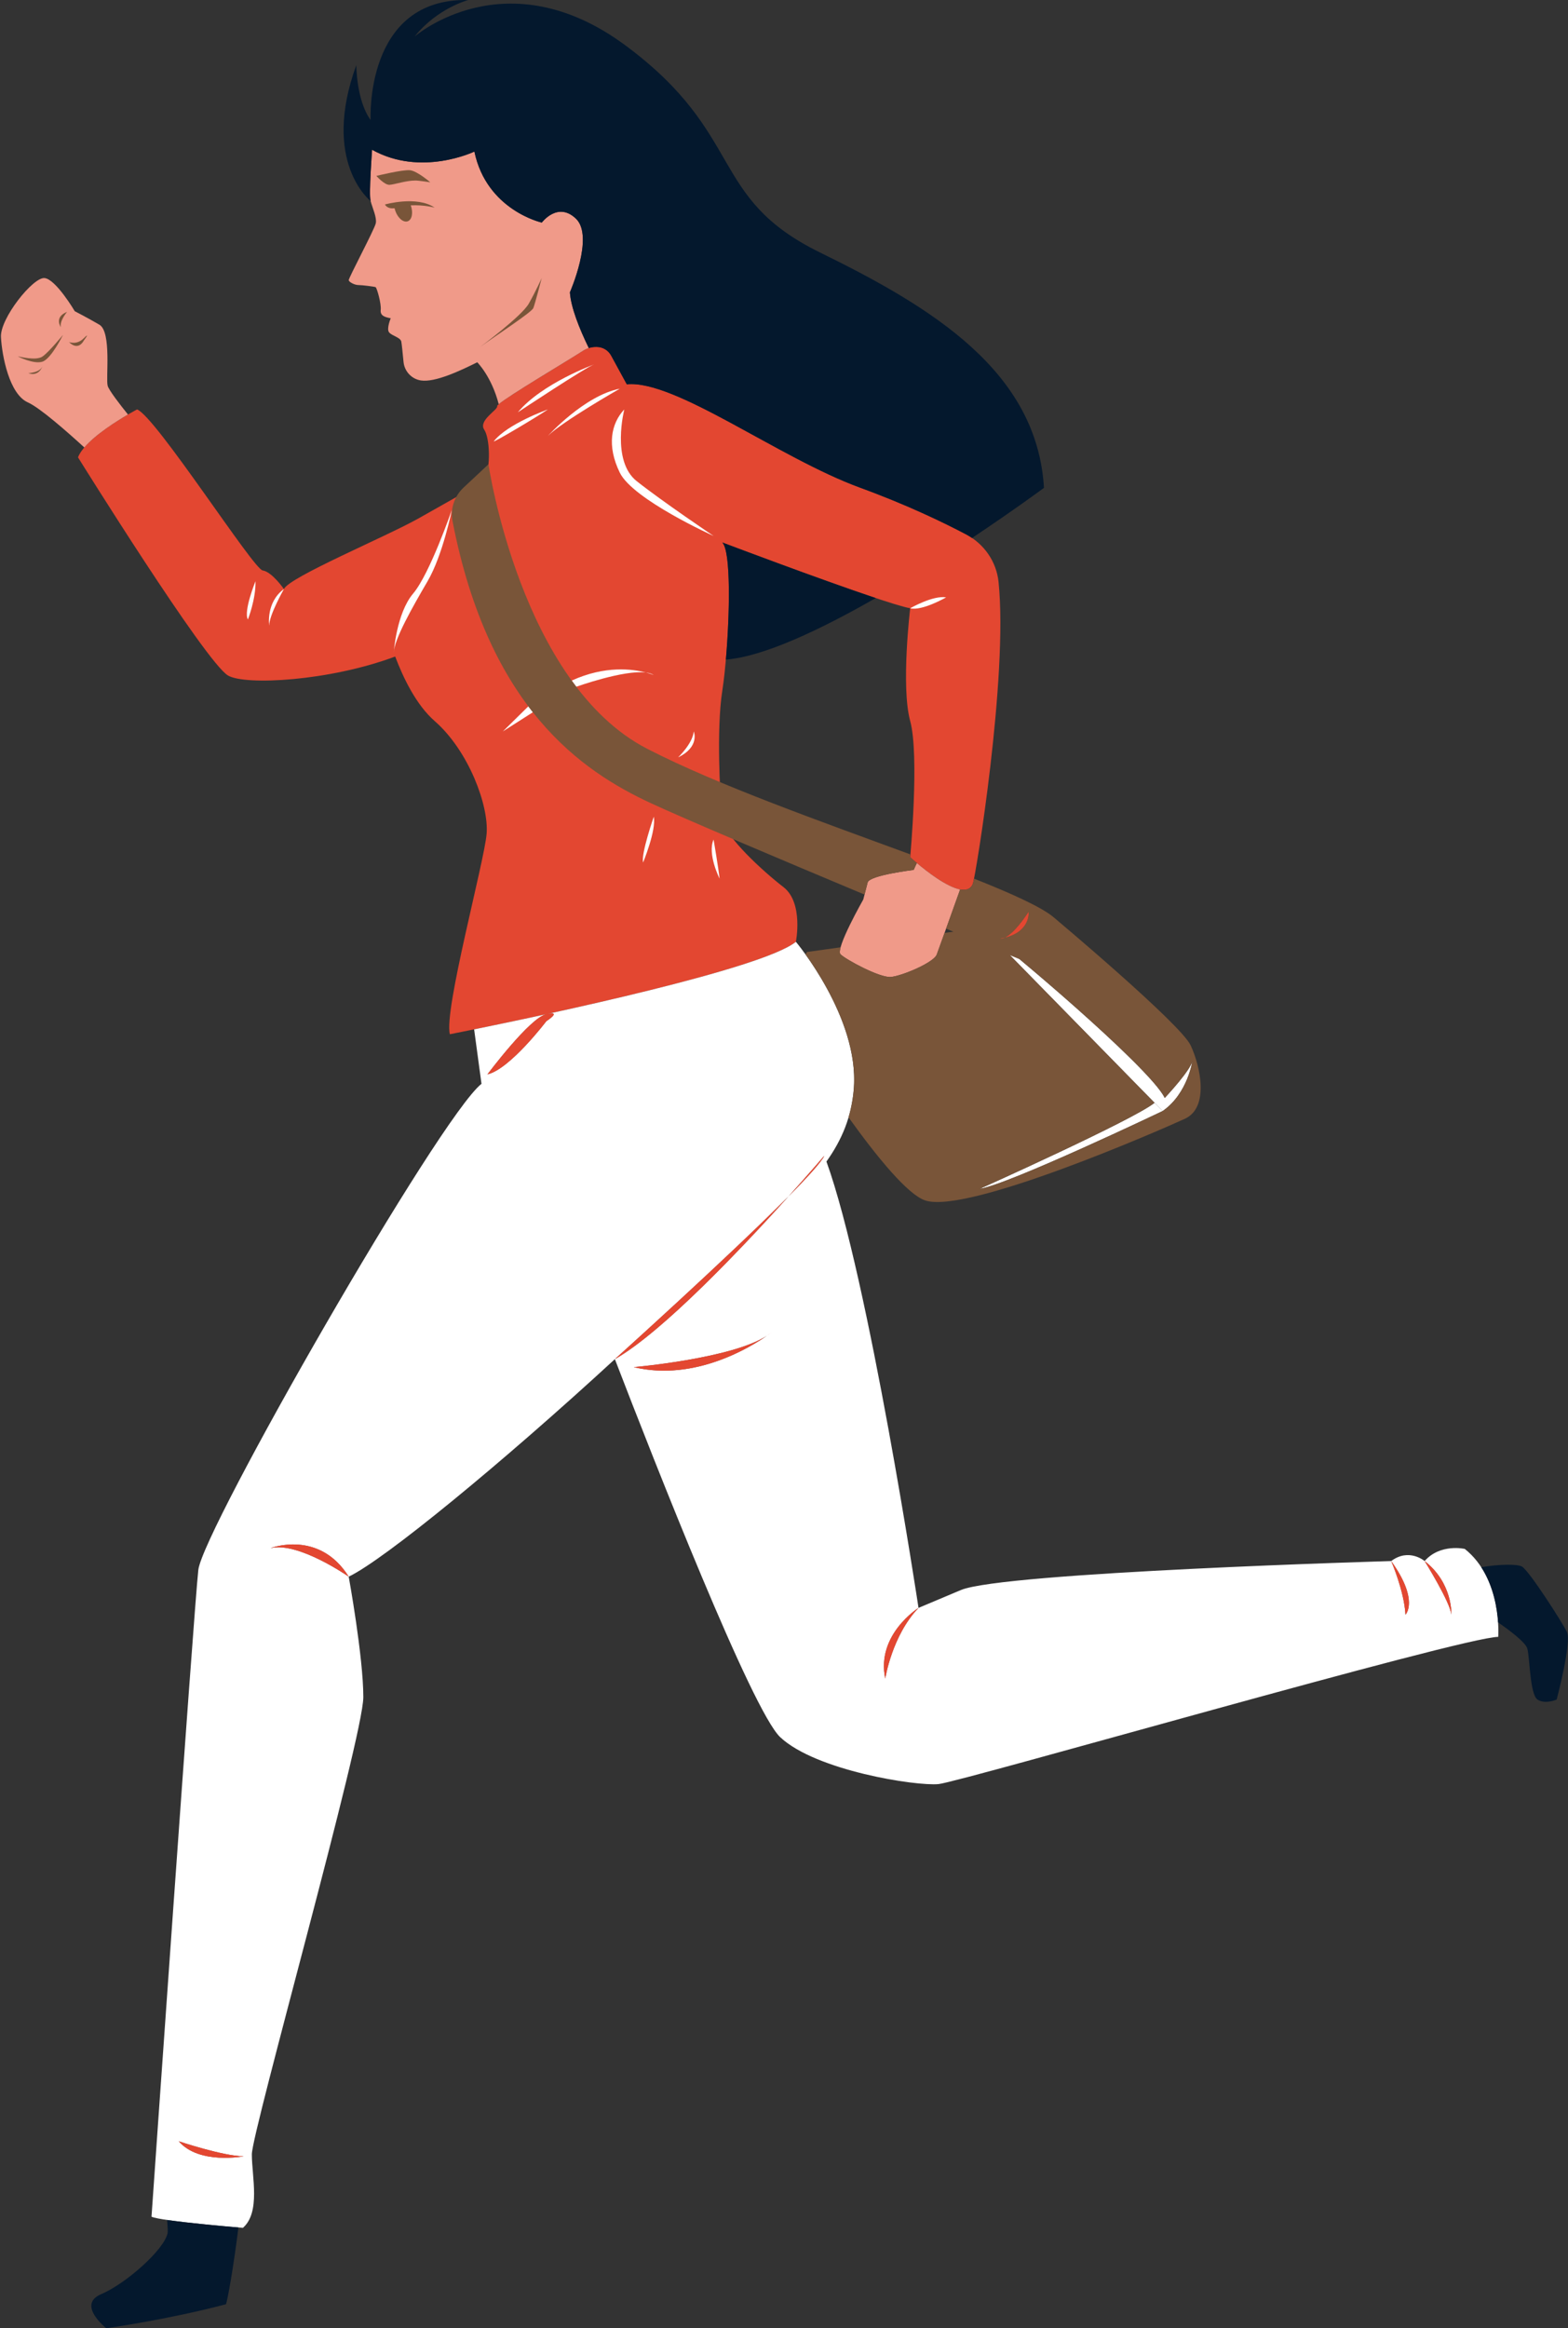 <?xml version="1.0" encoding="UTF-8" standalone="no"?><svg xmlns="http://www.w3.org/2000/svg" xmlns:xlink="http://www.w3.org/1999/xlink" fill="#000000" height="500" preserveAspectRatio="xMidYMid meet" version="1" viewBox="-0.2 0.0 336.8 500.0" width="336.8" zoomAndPan="magnify"><rect x="-0.2" y="0.0" width="336.8" height="500.0" fill="#333333" stroke="none"/><defs><clipPath id="a"><path d="M 19 0 L 336.578 0 L 336.578 500 L 19 500 Z M 19 0"/></clipPath></defs><g><g id="change1_1"><path d="M 220.73 195.859 C 216.523 202.219 214.676 201.551 214.676 201.551 C 221.238 200.457 220.73 195.859 220.73 195.859 Z M 117.156 219.297 C 117.156 219.297 120.727 217.008 117.156 217.789 C 113.59 218.574 104.5 230.727 104.5 230.727 C 109.359 229.586 117.156 219.297 117.156 219.297 Z M 38.199 459.848 C 42.562 464.922 52.148 463.07 52.148 463.07 C 47.809 463.07 38.199 459.848 38.199 459.848 Z M 298.621 335.242 C 298.621 335.242 301.406 341.609 301.691 346.754 C 301.691 346.754 304.699 343.734 298.621 335.242 Z M 305.805 335.242 C 305.805 335.242 311.379 344.184 311.535 346.754 C 311.535 346.754 311.922 340.02 305.805 335.242 Z M 197.094 345.301 C 197.094 345.301 187.949 351.043 189.949 360.473 C 189.949 360.473 191.371 351.273 197.094 345.301 Z M 57.918 332.465 C 63.918 331.035 74.703 338.594 74.703 338.594 C 68.336 328.434 57.918 332.465 57.918 332.465 Z M 165.465 286.168 C 158.988 291.598 135.938 293.598 135.938 293.598 C 151.367 297.312 165.465 286.168 165.465 286.168 Z M 176.855 248.203 C 174.336 253.676 131.871 291.883 131.871 291.883 C 146.953 283.305 176.855 248.203 176.855 248.203 Z M 208.758 189.812 C 206.805 194.691 195.305 184.098 195.305 184.098 C 195.305 184.098 197.324 162.238 195.305 154.84 C 193.285 147.438 195.305 130.625 195.305 130.625 C 189.59 129.613 154.949 116.5 154.949 116.5 C 157.301 118.852 156.293 139.703 154.949 148.309 C 153.602 156.91 154.609 171.652 154.609 171.652 C 156.629 175.688 154.949 176.027 154.949 176.027 C 155.621 179.727 163.691 187.125 168.062 190.488 C 172.438 193.852 170.754 202.258 170.754 202.258 C 162.012 209.32 96.43 222.102 96.43 222.102 C 95.086 217.055 103.828 185.105 104.324 179.055 C 104.82 173 100.465 161.227 93.156 154.84 C 89.215 151.391 86.422 145.602 84.684 140.992 C 70.535 146.289 52.461 147.238 48.785 145.074 C 43.926 142.219 16.555 98.215 16.555 98.215 C 18.332 93.641 29.246 87.926 29.246 87.926 C 33.301 89.52 54.215 122.219 56.215 122.504 C 58.215 122.789 60.785 126.504 60.785 126.504 C 61.93 123.93 82.504 115.359 89.645 111.359 C 94.676 108.543 100.723 105.094 103.871 103.293 C 105.305 100.055 104.969 93.996 103.816 92.285 C 102.461 90.266 106.855 87.98 106.586 87.215 C 106.355 86.559 120.883 78.004 125.059 75.312 C 125.863 74.789 126.797 74.512 127.758 74.512 L 127.969 74.512 C 129.258 74.512 130.445 75.219 131.062 76.352 L 134.434 82.531 C 144.859 81.523 167.055 98.34 184.543 104.727 C 194.648 108.422 202.508 112.223 207.34 114.777 C 211.199 116.816 213.836 120.633 214.285 124.973 C 216.383 145.352 209.348 188.344 208.758 189.812" fill="#e34731"/></g><g id="change2_1"><path d="M 140.227 175.398 C 140.227 175.398 137.445 183.414 137.938 185.215 C 137.938 185.215 140.801 178.289 140.227 175.398" fill="#ffffff"/></g><g id="change2_2"><path d="M 145.461 162.641 C 150.203 160.352 148.816 157.078 148.816 157.078 C 148.578 159.695 145.461 162.641 145.461 162.641" fill="#ffffff"/></g><g id="change2_3"><path d="M 122.605 146.156 L 123.586 147.48 C 123.586 147.48 133.746 143.836 138.52 144.422 C 135.742 143.691 129.809 142.859 122.605 146.156" fill="#ffffff"/></g><g id="change2_4"><path d="M 154.363 188.688 C 154.102 186.27 153.074 180.305 153.074 180.305 C 151.691 183.414 154.363 188.688 154.363 188.688" fill="#ffffff"/></g><g id="change2_5"><path d="M 255.961 227.609 C 255.871 229.543 249.984 235.781 249.984 235.781 C 246.77 229.121 214.379 202.012 213.23 201.555 L 249.527 238.605 C 255.039 234.77 255.961 227.609 255.961 227.609" fill="#ffffff"/></g><g id="change2_6"><path d="M 210.242 255.309 C 216.445 254.391 249.527 238.605 249.527 238.605 L 247.789 236.832 C 243.27 240.488 210.242 255.309 210.242 255.309" fill="#ffffff"/></g><g id="change2_7"><path d="M 117.488 93.613 C 120.598 90.504 132.934 83.473 132.934 83.473 C 125.316 84.941 117.488 93.613 117.488 93.613" fill="#ffffff"/></g><g id="change2_8"><path d="M 203.02 128.289 C 200.219 127.801 195.305 130.625 195.305 130.625 C 197.844 131.27 203.02 128.289 203.02 128.289" fill="#ffffff"/></g><g id="change2_9"><path d="M 132.934 101.512 C 135.77 107.293 153.074 115.098 153.074 115.098 C 153.074 115.098 142.062 107.691 136.555 103.324 C 131.051 98.961 133.898 87.926 133.898 87.926 C 131.051 90.945 130.102 95.73 132.934 101.512" fill="#ffffff"/></g><g id="change2_10"><path d="M 138.52 144.422 C 139.605 144.703 140.227 144.977 140.227 144.977 C 139.809 144.68 139.219 144.508 138.52 144.422" fill="#ffffff"/></g><g id="change2_11"><path d="M 169.176 256.922 C 159.281 267.898 142.141 286.039 131.871 291.883 C 131.871 291.883 156.27 269.93 169.176 256.922 C 173.805 251.777 176.855 248.203 176.855 248.203 C 176.242 249.527 173.293 252.77 169.176 256.922 Z M 165.266 286.32 C 165.117 286.434 164.887 286.602 164.582 286.812 C 161.277 289.133 149.098 296.77 135.938 293.598 C 135.938 293.598 157.133 291.758 164.582 286.812 C 164.824 286.652 165.051 286.488 165.266 286.32 C 165.328 286.27 165.402 286.223 165.465 286.168 C 165.465 286.168 165.395 286.227 165.266 286.32 Z M 117.156 219.297 C 117.156 219.297 109.359 229.582 104.5 230.727 C 104.5 230.727 113.59 218.574 117.156 217.789 C 120.727 217.008 117.156 219.297 117.156 219.297 Z M 38.199 459.848 C 38.199 459.848 47.809 463.07 52.148 463.07 C 52.148 463.07 42.562 464.922 38.199 459.848 Z M 314.426 332.633 C 314.426 332.633 309.16 331.41 305.805 335.242 C 311.922 340.02 311.535 346.754 311.535 346.754 C 311.379 344.184 305.805 335.242 305.805 335.242 C 305.805 335.242 302.453 332.367 298.621 335.242 C 304.699 343.734 301.691 346.754 301.691 346.754 C 301.406 341.609 298.621 335.242 298.621 335.242 C 298.621 335.242 215.289 337.637 206.191 341.469 C 197.094 345.301 197.094 345.301 197.094 345.301 C 191.371 351.273 189.949 360.473 189.949 360.473 C 187.949 351.043 197.094 345.301 197.094 345.301 C 197.094 345.301 186.414 274.613 177.316 249.445 C 180.656 244.77 182.742 239.766 183.203 233.711 C 184.363 218.43 170.754 202.258 170.754 202.258 C 163.516 208.105 117.336 217.867 101.641 221.059 L 103.223 232.754 C 94.125 239.938 43.355 328.535 42.398 337.156 C 41.441 345.777 32.344 476.043 32.344 476.043 C 34.258 477.004 51.977 478.438 51.977 478.438 C 55.809 475.086 53.895 467.426 53.895 462.637 C 53.895 457.848 77.84 373.078 77.84 364.457 C 77.84 355.836 74.703 338.594 74.703 338.594 C 74.703 338.594 63.918 331.035 57.918 332.465 C 57.918 332.465 68.336 328.434 74.703 338.594 C 82.383 334.922 107.648 314.172 131.871 291.883 C 140.469 314.215 161.359 367.418 167.398 373.078 C 175.059 380.262 196.613 383.613 201.402 383.137 C 206.191 382.656 313.949 351.523 321.609 351.523 C 321.609 351.523 322.566 339.117 314.426 332.633" fill="#ffffff"/></g><g id="change2_12"><path d="M 54.68 124.816 C 54.68 124.816 52.062 131.234 53.043 133.035 C 53.043 133.035 54.77 128.703 54.68 124.816" fill="#ffffff"/></g><g id="change2_13"><path d="M 111.031 88.543 C 111.031 88.543 125.832 78.727 127.469 78.238 C 127.469 78.238 116.191 82.324 111.031 88.543" fill="#ffffff"/></g><g id="change2_14"><path d="M 114.258 152.957 L 113.281 151.688 L 107.809 157.078 Z M 114.258 152.957" fill="#ffffff"/></g><g id="change2_15"><path d="M 105.875 94.758 C 105.473 95.273 115.035 89.602 117.488 87.926 C 117.488 87.926 108.82 90.996 105.875 94.758" fill="#ffffff"/></g><g id="change2_16"><path d="M 60.785 126.504 C 56.875 129.348 57.621 134.344 57.621 134.344 C 57.621 132.051 60.785 126.504 60.785 126.504" fill="#ffffff"/></g><g id="change2_17"><path d="M 96.859 109.48 C 96.859 109.48 92.137 123.219 88.535 127.473 C 84.938 131.727 84.375 140.152 84.375 140.152 C 84.465 137.293 88.375 130.418 91.645 124.816 C 94.918 119.215 96.859 109.48 96.859 109.48" fill="#ffffff"/></g><g id="change3_1"><path d="M 196.727 185.336 L 196.047 186.82 C 196.047 186.82 186.566 187.949 186.164 189.516 C 185.762 191.086 185.23 193.172 185.23 193.172 C 185.23 193.172 179.168 203.812 180.34 204.945 C 181.512 206.082 188.762 210.023 191.164 209.805 C 193.566 209.582 200.355 206.723 201.004 205.008 C 201.406 203.938 204.078 196.48 206.035 191.016 C 203.148 190.473 198.91 187.18 196.727 185.336 Z M 27.289 89.02 C 25.539 86.844 23.203 83.82 22.93 82.859 C 22.484 81.305 23.816 71.289 21.148 69.73 C 18.477 68.172 15.859 66.836 15.859 66.836 C 15.859 66.836 11.801 59.938 9.352 59.715 C 6.902 59.492 -0.219 68.395 0.004 72.398 C 0.227 76.406 1.785 84.641 5.793 86.422 C 8.324 87.547 14.047 92.559 17.914 96.094 C 20.285 93.32 24.727 90.512 27.289 89.02 Z M 83.727 68.352 C 82.375 68.094 81.426 67.781 81.578 66.52 C 81.727 65.254 80.754 61.785 80.473 61.664 C 80.191 61.547 77.566 61.211 76.766 61.215 C 75.965 61.215 74.781 60.582 74.703 60.18 C 74.625 59.773 80.273 49.195 80.52 47.941 C 80.766 46.688 79.816 44.703 79.406 43.176 C 78.996 41.645 79.723 32.16 79.723 32.16 C 90.281 38.062 101.695 32.547 101.695 32.547 C 104.328 45.172 116.176 47.801 116.176 47.801 C 116.176 47.801 119.605 43.176 123.535 46.984 C 127.469 50.797 122.211 62.781 122.211 62.781 C 122.434 66.035 124.223 70.535 126.273 74.746 C 125.848 74.879 125.438 75.066 125.059 75.312 C 121.293 77.738 109.109 84.934 106.926 86.805 C 105.379 80.824 102.312 77.801 102.312 77.801 C 98.664 79.617 93.227 82.184 90.18 81.699 C 88.184 81.383 86.668 79.727 86.477 77.715 C 86.301 75.867 86.094 73.828 85.996 73.355 C 85.809 72.445 83.973 72.129 83.371 71.367 C 82.77 70.605 83.727 68.352 83.727 68.352" fill="#f09a89"/></g><g id="change4_1"><path d="M 255.961 227.609 C 255.871 229.543 249.984 235.781 249.984 235.781 C 247.559 230.75 228.492 214.062 218.809 205.992 C 218.164 205.727 217.469 205.438 216.738 205.137 L 249.527 238.605 L 247.789 236.832 C 243.27 240.488 210.242 255.309 210.242 255.309 C 216.445 254.391 249.527 238.605 249.527 238.605 C 255.039 234.77 255.961 227.609 255.961 227.609 Z M 219.152 198.062 C 219.152 198.062 219.152 198.062 219.156 198.062 C 219.148 198.07 219.145 198.078 219.137 198.086 C 219.004 198.258 218.879 198.406 218.754 198.562 C 218.66 198.676 218.566 198.789 218.477 198.895 C 218.355 199.035 218.238 199.172 218.121 199.297 C 218.031 199.398 217.949 199.488 217.863 199.578 C 217.758 199.688 217.652 199.805 217.551 199.902 C 217.398 200.055 217.254 200.191 217.113 200.316 C 217.027 200.395 216.949 200.461 216.867 200.527 C 216.773 200.605 216.684 200.684 216.594 200.75 C 216.531 200.801 216.469 200.844 216.41 200.891 C 216.316 200.953 216.23 201.016 216.148 201.066 C 216.102 201.098 216.055 201.129 216.012 201.152 C 215.891 201.227 215.773 201.289 215.668 201.34 C 216.023 201.254 216.348 201.152 216.656 201.043 C 216.777 201 216.883 200.949 217 200.902 C 217.172 200.836 217.348 200.77 217.504 200.691 C 217.633 200.629 217.746 200.562 217.867 200.492 C 217.988 200.43 218.113 200.363 218.223 200.297 C 218.344 200.219 218.453 200.137 218.566 200.059 C 218.652 199.992 218.746 199.934 218.824 199.867 C 218.938 199.777 219.031 199.688 219.133 199.598 C 219.195 199.535 219.266 199.477 219.324 199.414 C 219.418 199.32 219.5 199.223 219.582 199.125 C 219.633 199.066 219.684 199.008 219.73 198.945 C 219.805 198.852 219.871 198.754 219.934 198.656 C 219.973 198.594 220.016 198.535 220.051 198.473 C 220.105 198.379 220.156 198.289 220.203 198.199 C 220.238 198.133 220.273 198.062 220.301 197.996 C 220.832 196.836 220.73 195.859 220.73 195.859 C 220.16 196.723 219.637 197.441 219.152 198.062 Z M 254.305 240.262 C 249.062 242.676 207.43 260.871 198.488 257.785 C 194.773 256.508 188.301 248.656 182.059 239.949 C 182.641 237.984 183.035 235.922 183.203 233.711 C 184.078 222.188 176.559 210.164 172.805 204.941 C 173.023 204.629 173.16 204.438 173.168 204.438 C 173.18 204.438 176.012 204.047 180.355 203.441 C 180.152 204.188 180.121 204.734 180.34 204.945 C 181.512 206.082 188.762 210.023 191.164 209.805 C 193.566 209.582 200.355 206.723 201.004 205.008 C 201.188 204.52 201.844 202.699 202.691 200.348 C 203.324 200.258 203.953 200.172 204.586 200.086 C 204.066 199.867 203.551 199.652 203.02 199.434 C 203.965 196.797 205.086 193.672 206.035 191.016 C 207.293 191.25 208.297 190.973 208.758 189.812 C 208.852 189.461 208.945 189.047 209.016 188.688 C 217.031 191.867 223.68 194.859 226.23 197.082 C 226.23 197.082 253.379 219.855 255.539 224.48 C 257.695 229.105 259.547 237.852 254.305 240.262 Z M 186.164 189.516 C 186.566 187.949 196.047 186.82 196.047 186.82 L 196.727 185.336 C 195.852 184.602 195.305 184.098 195.305 184.098 C 195.305 183.895 195.309 183.684 195.312 183.477 C 176.652 176.598 153.945 168.605 138.793 160.793 C 111.648 146.789 104.719 99.707 104.719 99.707 L 99.352 104.727 C 97.383 106.566 96.488 109.297 97.004 111.945 C 104.789 152.031 124.742 165.605 139.652 172.508 C 147.027 175.922 166.836 184.305 185.5 192.117 C 185.688 191.379 185.945 190.375 186.164 189.516 Z M 12.871 70.27 C 12.551 68.902 14.207 66.98 14.207 66.98 C 11.328 68.109 12.871 70.27 12.871 70.27 Z M 17.805 73.129 C 17.805 73.129 19.344 71.094 17.805 72.633 C 16.262 74.176 14.621 73.453 14.621 73.453 C 16.684 75.512 17.805 73.129 17.805 73.129 Z M 8.914 78.695 C 8.312 80.078 5.883 80.137 5.883 80.137 C 8.145 80.957 8.914 78.695 8.914 78.695 Z M 8.914 77.672 C 10.816 77.055 13.332 71.914 13.332 71.914 C 13.332 71.914 10.402 75.512 8.965 76.539 C 7.527 77.566 3.93 76.539 3.621 76.539 C 3.621 76.539 7.012 78.285 8.914 77.672 Z M 114.355 66.16 C 114.734 65.242 116.156 59.711 116.156 59.711 C 116.156 59.711 114.926 62.484 113.375 65.215 C 111.824 67.941 102.938 74.512 102.938 74.512 C 106.508 71.938 113.977 67.078 114.355 66.16 Z M 93.156 44.586 C 89.324 41.965 82.48 43.914 82.48 43.914 C 82.992 44.828 84.094 44.777 84.547 44.715 C 84.59 44.906 84.645 45.102 84.715 45.297 C 85.266 46.852 86.457 47.848 87.375 47.523 C 88.293 47.199 88.59 45.676 88.039 44.117 C 88.039 44.113 88.035 44.109 88.035 44.102 C 90.836 43.953 93.156 44.586 93.156 44.586 Z M 87.891 36.562 C 89.449 36.75 92.223 39.148 92.223 39.148 C 92.223 39.148 89.758 38.766 89.012 38.77 C 86.961 38.773 84.57 39.625 83.477 39.691 C 82.383 39.762 80.645 37.777 80.645 37.777 C 80.645 37.777 86.336 36.379 87.891 36.562" fill="#795539"/></g><g clip-path="url(#a)" id="change5_1"><path d="M 154.949 116.5 C 156.812 118.367 156.566 131.855 155.715 141.652 C 163.789 141.031 176.012 135.242 187.898 128.434 C 175.895 124.43 154.949 116.5 154.949 116.5 Z M 79.406 43.176 C 78.996 41.645 79.723 32.16 79.723 32.16 C 90.281 38.062 101.695 32.547 101.695 32.547 C 104.328 45.172 116.176 47.801 116.176 47.801 C 116.176 47.801 119.605 43.176 123.535 46.984 C 127.469 50.797 122.211 62.781 122.211 62.781 C 122.434 66.035 124.223 70.535 126.273 74.746 C 126.75 74.598 127.25 74.512 127.758 74.512 L 127.969 74.512 C 129.258 74.512 130.445 75.219 131.062 76.352 L 134.434 82.531 C 144.859 81.523 167.055 98.34 184.543 104.727 C 194.648 108.422 202.508 112.223 207.34 114.777 C 207.773 115.008 208.188 115.266 208.59 115.539 C 217.672 109.484 224.039 104.773 224.039 104.773 C 222.566 79.746 199.992 66.008 175.949 54.23 C 151.902 42.453 160 28.961 134.238 9.82 C 108.473 -9.316 88.848 7.859 88.848 7.859 C 93.754 1.723 100.379 0.008 100.379 0.008 C 78.051 -0.484 79.406 25.77 79.406 25.77 C 76.344 21.598 76.332 13.992 76.332 13.992 C 68.727 34.848 79.406 43.176 79.406 43.176 Z M 336.355 350.441 C 335.262 348.25 328.402 337.551 326.758 336.453 C 325.84 335.844 321.699 335.91 317.969 336.566 C 320.609 340.629 321.383 345.367 321.582 348.406 C 323.703 349.879 327.461 352.641 327.852 354.012 C 328.402 355.93 328.402 363.887 330.047 364.984 C 331.695 366.082 334.164 364.984 334.164 364.984 C 334.164 364.984 337.453 352.641 336.355 350.441 Z M 51.012 478.359 C 50.004 486.531 48.637 494.305 48.324 494.848 C 35.766 498.168 22.629 500 22.629 500 C 22.629 500 16.207 494.945 21.527 492.684 C 26.844 490.418 35.059 483.156 35.797 479.574 C 35.867 479.242 35.82 478.258 35.684 476.746 C 40.34 477.43 48.277 478.129 51.012 478.359" fill="#04182d"/></g><g id="change1_2"><path d="M 220.73 195.859 C 216.523 202.219 214.676 201.551 214.676 201.551 C 221.238 200.457 220.73 195.859 220.73 195.859 Z M 117.156 219.297 C 117.156 219.297 120.727 217.008 117.156 217.789 C 113.59 218.574 104.5 230.727 104.5 230.727 C 109.359 229.586 117.156 219.297 117.156 219.297 Z M 38.199 459.848 C 42.562 464.922 52.148 463.07 52.148 463.07 C 47.809 463.07 38.199 459.848 38.199 459.848 Z M 298.621 335.242 C 298.621 335.242 301.406 341.609 301.691 346.754 C 301.691 346.754 304.699 343.734 298.621 335.242 Z M 305.805 335.242 C 305.805 335.242 311.379 344.184 311.535 346.754 C 311.535 346.754 311.922 340.02 305.805 335.242 Z M 197.094 345.301 C 197.094 345.301 187.949 351.043 189.949 360.473 C 189.949 360.473 191.371 351.273 197.094 345.301 Z M 57.918 332.465 C 63.918 331.035 74.703 338.594 74.703 338.594 C 68.336 328.434 57.918 332.465 57.918 332.465 Z M 165.465 286.168 C 158.988 291.598 135.938 293.598 135.938 293.598 C 151.367 297.312 165.465 286.168 165.465 286.168 Z M 176.855 248.203 C 174.336 253.676 131.871 291.883 131.871 291.883 C 146.953 283.305 176.855 248.203 176.855 248.203" fill="#e34731"/></g></g></svg>